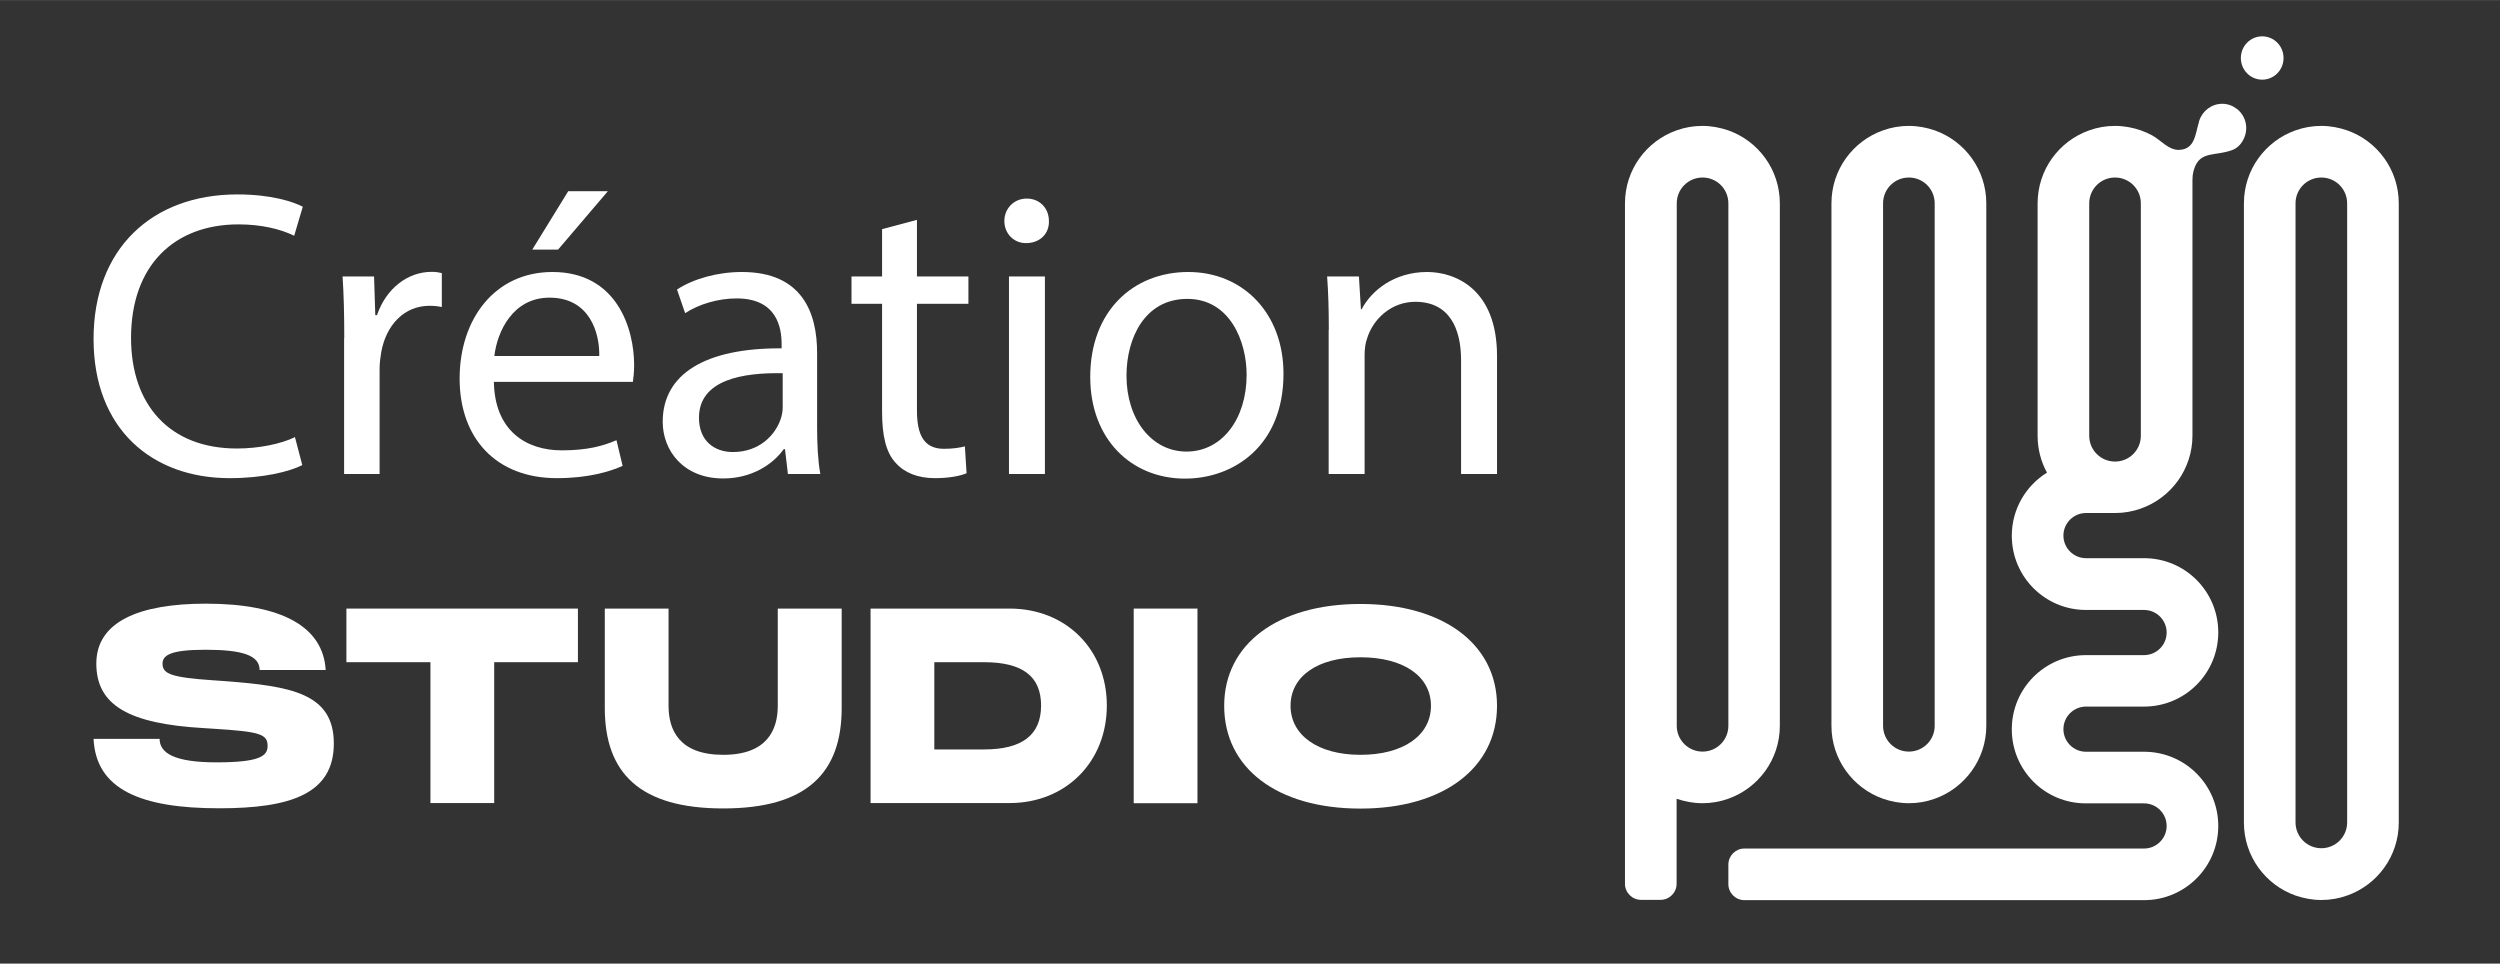 <?xml version="1.0" encoding="UTF-8"?><svg id="a" xmlns="http://www.w3.org/2000/svg" width="57.41mm" height="22.13mm" viewBox="0 0 162.74 62.72"><rect x="0" y="0" width="162.74" height="62.72" fill="#333333" stroke="none"/><path d="M147.26,5.18c.77,0,1.39-.63,1.39-1.41s-.62-1.41-1.39-1.41-1.39.63-1.39,1.41.62,1.41,1.39,1.41Z" fill="#fff"/><path d="M119.22,13.23v34.01c0,2.19,1.4,4.06,3.36,4.75.52.18,1.09.29,1.68.29s1.15-.1,1.68-.29c1.95-.69,3.36-2.56,3.36-4.75V13.23c0-2.19-1.4-4.06-3.36-4.75-.53-.18-1.09-.29-1.68-.29s-1.15.1-1.68.29c-1.96.69-3.36,2.56-3.36,4.75ZM124.26,11.55c.93,0,1.68.75,1.68,1.68v34.01c0,.93-.75,1.68-1.68,1.68s-1.68-.75-1.68-1.68V13.23c0-.93.75-1.68,1.68-1.68Z" fill="#fff"/><path d="M115.86,47.24V13.23c0-2.19-1.4-4.06-3.36-4.75-.53-.18-1.09-.29-1.68-.29s-1.15.1-1.68.29c-1.96.69-3.36,2.56-3.36,4.75v44.3c0,.57.47,1.04,1.04,1.04h1.28c.57,0,1.04-.47,1.04-1.04v-5.54c.53.18,1.09.29,1.68.29s1.15-.1,1.68-.29c1.96-.69,3.36-2.56,3.36-4.75ZM110.83,48.92c-.93,0-1.68-.75-1.68-1.68V13.23c0-.93.75-1.68,1.68-1.68s1.68.75,1.68,1.68v34.01c0,.93-.75,1.68-1.68,1.68Z" fill="#fff"/><path d="M152.79,8.48c-.53-.18-1.09-.29-1.68-.29s-1.15.1-1.68.29c-1.96.69-3.36,2.56-3.36,4.75v40.31c0,2.19,1.4,4.06,3.36,4.75.53.18,1.09.29,1.68.29s1.15-.1,1.68-.29c1.96-.69,3.36-2.56,3.36-4.75V13.23c0-2.19-1.4-4.06-3.36-4.75ZM152.79,53.53c0,.93-.75,1.68-1.68,1.68s-1.68-.75-1.68-1.68V13.23c0-.93.75-1.68,1.68-1.68s1.68.75,1.68,1.68v40.31Z" fill="#fff"/><path d="M145.62,7.09c-.27-.21-.6-.34-.96-.34-.7,0-1.3.47-1.5,1.11,0,.01,0,.02-.01.03,0,.03-.02.06-.02.09-.23.75-.25,1.73-1.27,1.77-.69.03-1.19-.63-1.76-.94-.24-.13-.48-.24-.74-.33-.53-.18-1.09-.29-1.68-.29s-1.15.1-1.68.29c-1.96.69-3.36,2.56-3.36,4.75v15.13c0,.87.22,1.69.61,2.4-1.37.85-2.29,2.37-2.29,4.11,0,2.67,2.16,4.83,4.83,4.83h3.78c.81,0,1.47.66,1.47,1.47s-.66,1.47-1.47,1.47h-3.78c-2.67,0-4.83,2.16-4.83,4.83s2.16,4.83,4.83,4.82h3.78c.81,0,1.47.66,1.47,1.47s-.66,1.47-1.47,1.47h-26.02c-.57,0-1.04.47-1.04,1.04v1.28c0,.57.47,1.04,1.04,1.04h26.02c2.67,0,4.83-2.16,4.83-4.83s-2.16-4.83-4.83-4.83c0,0-3.78,0-3.78,0-.81,0-1.47-.66-1.47-1.47s.66-1.47,1.47-1.47h3.78c2.67,0,4.83-2.16,4.83-4.83s-2.16-4.83-4.83-4.83h-3.78c-.81,0-1.47-.66-1.47-1.47s.66-1.47,1.47-1.47h1.89c.59,0,1.15-.1,1.68-.29,1.96-.69,3.36-2.56,3.36-4.75v-12.66c0-.91,0-1.83,0-2.74v-1.26c0-.37.08-.73.27-1.06.27-.45.7-.54,1.19-.62.36-.05.74-.11,1.08-.23.37-.12.62-.39.79-.73.11-.22.17-.47.17-.72,0-.51-.24-.96-.61-1.25ZM139.36,28.36c0,.93-.75,1.68-1.68,1.68s-1.68-.75-1.68-1.68v-15.13c0-.93.75-1.68,1.68-1.68s1.68.75,1.68,1.68v15.13Z" fill="#fff"/><path d="M6.09,48.09h4.3c0,.92.95,1.53,3.7,1.53s3.33-.39,3.33-1.06c0-.78-.48-.94-3.55-1.13l-.62-.04c-4.85-.28-6.98-1.48-6.98-4.2s2.77-3.9,7.13-3.9c4.97,0,7.64,1.52,7.8,4.32h-4.3c0-.97-1.15-1.32-3.53-1.32-2.24,0-2.79.35-2.79.9,0,.65.48.9,3.32,1.09l.72.05c4.32.33,7.11.79,7.11,4.06s-2.79,4.22-7.46,4.22c-5.1,0-8.03-1.22-8.18-4.53Z" fill="#fff"/><path d="M22.56,39.61h15.06v3.49h-5.45v9.17h-4.15v-9.17h-5.47v-3.49Z" fill="#fff"/><path d="M39.37,46.08v-6.47h4.15v6.33c0,1.59.71,3.19,3.56,3.19s3.55-1.62,3.55-3.19v-6.33h4.16v6.47c0,4.25-2.29,6.54-7.71,6.54s-7.71-2.29-7.71-6.54Z" fill="#fff"/><path d="M56.67,39.61h9.05c3.67,0,6.33,2.65,6.33,6.31s-2.66,6.35-6.33,6.35h-9.05v-12.67ZM64.05,48.78c2.5,0,3.72-.95,3.72-2.86s-1.22-2.82-3.72-2.82h-3.23v5.68h3.23Z" fill="#fff"/><path d="M73.8,39.61h4.15v12.67h-4.15v-12.67Z" fill="#fff"/><path d="M79.69,45.94c0-4.02,3.49-6.63,8.87-6.63s8.89,2.61,8.89,6.63-3.47,6.69-8.89,6.69-8.87-2.63-8.87-6.69ZM88.56,49.13c2.8,0,4.59-1.27,4.59-3.19s-1.78-3.16-4.59-3.16-4.55,1.25-4.55,3.16,1.78,3.19,4.55,3.19Z" fill="#fff"/><path d="M19.68,30.27c-.85.43-2.55.85-4.73.85-5.05,0-8.86-3.19-8.86-9.06s3.8-9.41,9.36-9.41c2.23,0,3.64.48,4.26.8l-.56,1.89c-.88-.43-2.13-.74-3.62-.74-4.2,0-7,2.68-7,7.39,0,4.38,2.53,7.2,6.89,7.2,1.41,0,2.85-.29,3.78-.74l.48,1.83Z" fill="#fff"/><path d="M22.41,22c0-1.51-.03-2.82-.11-4.01h2.05l.08,2.52h.11c.59-1.73,1.99-2.82,3.56-2.82.27,0,.45.03.66.08v2.21c-.24-.05-.48-.08-.8-.08-1.65,0-2.82,1.25-3.14,3-.05.32-.11.69-.11,1.09v6.86h-2.31v-8.85Z" fill="#fff"/><path d="M32.15,24.85c.05,3.16,2.07,4.46,4.42,4.46,1.68,0,2.69-.29,3.56-.66l.4,1.67c-.82.37-2.23.8-4.28.8-3.96,0-6.33-2.6-6.33-6.48s2.29-6.94,6.04-6.94c4.2,0,5.32,3.69,5.32,6.06,0,.48-.05.85-.08,1.09h-9.04ZM39.01,23.17c.03-1.49-.61-3.8-3.24-3.8-2.37,0-3.4,2.18-3.59,3.8h6.84ZM39.57,12.44l-3.24,3.8h-1.68l2.34-3.8h2.58Z" fill="#fff"/><path d="M51.29,30.85l-.19-1.62h-.08c-.72,1.01-2.1,1.91-3.94,1.91-2.61,0-3.94-1.83-3.94-3.69,0-3.11,2.77-4.81,7.74-4.78v-.27c0-1.06-.29-2.98-2.93-2.98-1.2,0-2.45.37-3.35.96l-.53-1.54c1.06-.69,2.61-1.14,4.23-1.14,3.94,0,4.89,2.68,4.89,5.26v4.81c0,1.12.05,2.21.21,3.08h-2.13ZM50.95,24.29c-2.55-.05-5.45.4-5.45,2.9,0,1.51,1.01,2.23,2.21,2.23,1.68,0,2.74-1.06,3.11-2.15.08-.24.13-.5.13-.74v-2.23Z" fill="#fff"/><path d="M59.69,14.3v3.69h3.35v1.78h-3.35v6.94c0,1.59.45,2.5,1.76,2.5.61,0,1.06-.08,1.36-.16l.11,1.75c-.45.19-1.17.32-2.07.32-1.09,0-1.97-.35-2.53-.98-.66-.69-.9-1.83-.9-3.35v-7.02h-1.99v-1.78h1.99v-3.08l2.29-.61Z" fill="#fff"/><path d="M68.28,14.38c.03.8-.56,1.44-1.49,1.44-.82,0-1.41-.64-1.41-1.44s.61-1.46,1.46-1.46,1.44.64,1.44,1.46ZM65.68,30.85v-12.86h2.34v12.86h-2.34Z" fill="#fff"/><path d="M83.55,24.32c0,4.76-3.3,6.83-6.41,6.83-3.48,0-6.17-2.55-6.17-6.62,0-4.31,2.82-6.83,6.38-6.83s6.2,2.68,6.2,6.62ZM73.33,24.45c0,2.82,1.62,4.94,3.91,4.94s3.91-2.1,3.91-5c0-2.18-1.09-4.94-3.86-4.94s-3.96,2.55-3.96,5Z" fill="#fff"/><path d="M86.5,21.47c0-1.33-.03-2.42-.11-3.48h2.07l.13,2.13h.05c.64-1.22,2.13-2.42,4.26-2.42,1.78,0,4.55,1.06,4.55,5.47v7.68h-2.34v-7.41c0-2.07-.77-3.8-2.98-3.8-1.54,0-2.74,1.09-3.14,2.39-.11.29-.16.69-.16,1.09v7.73h-2.34v-9.38Z" fill="#fff"/></svg>